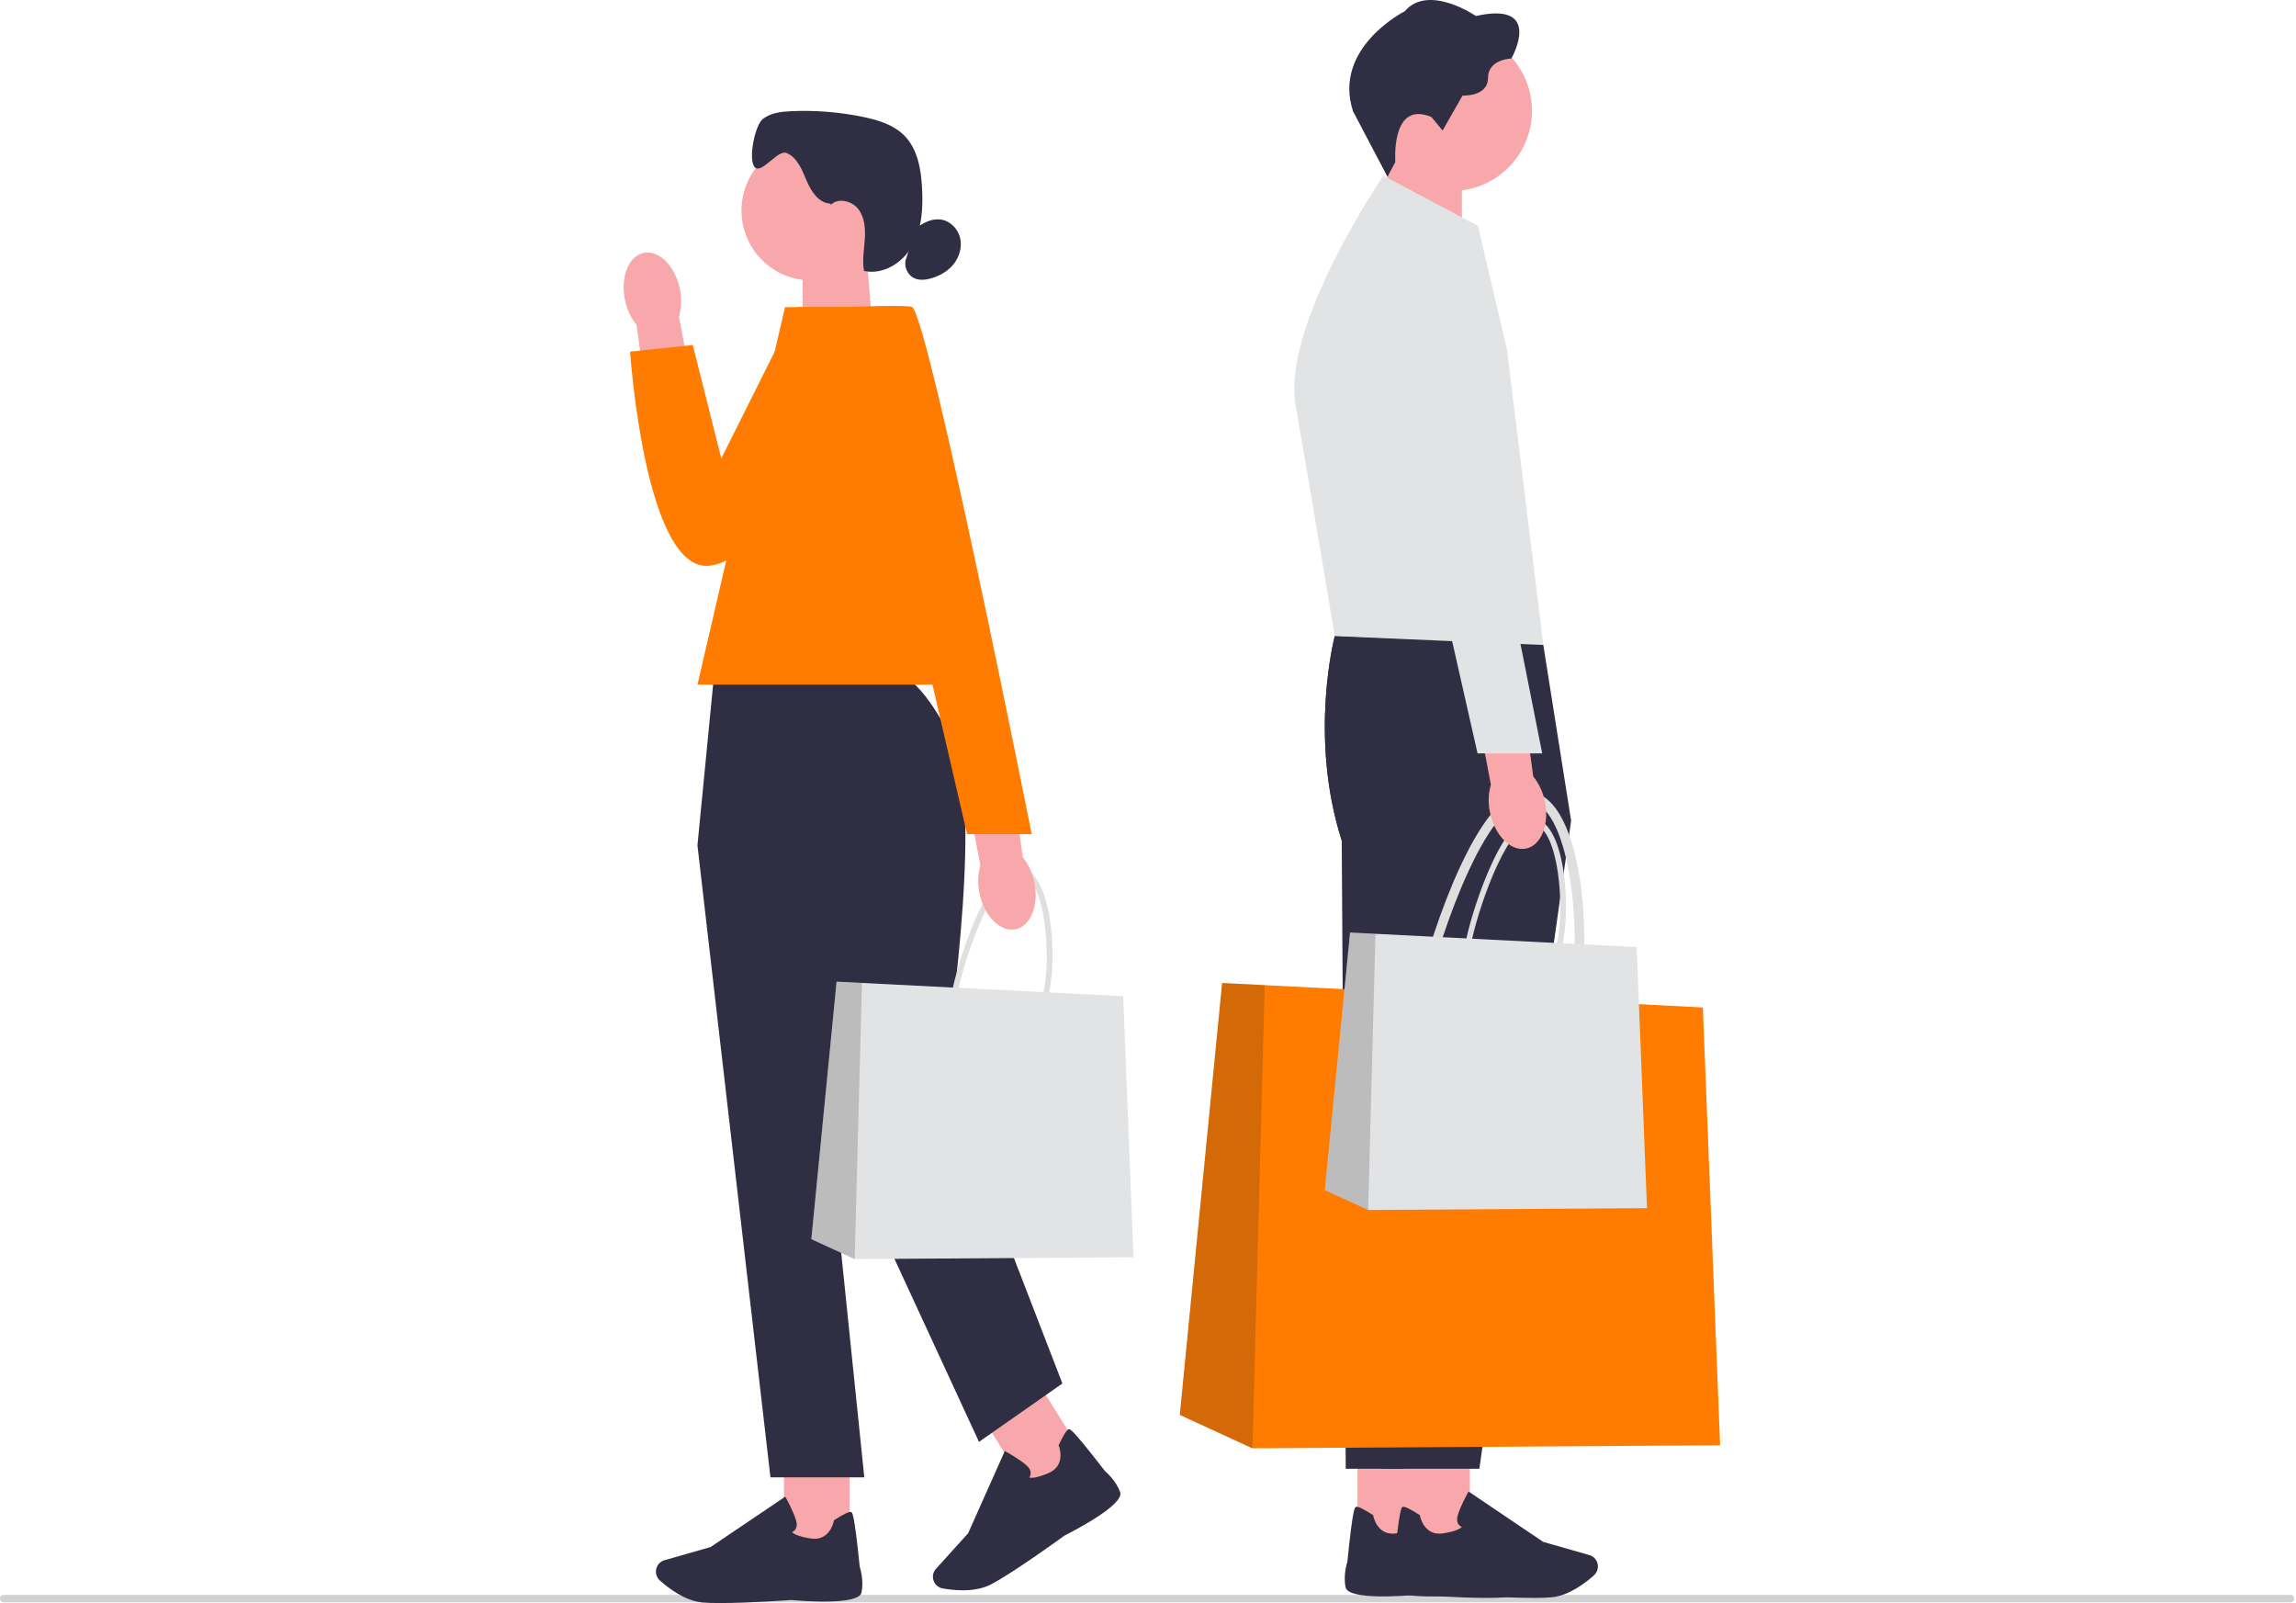 <?xml version="1.0" encoding="UTF-8"?>
<svg width="202px" height="141px" viewBox="0 0 202 141" version="1.1" xmlns="http://www.w3.org/2000/svg" xmlns:xlink="http://www.w3.org/1999/xlink">
    <title>Retaillers</title>
    <g id="PRODUITS" stroke="none" stroke-width="1" fill="none" fill-rule="evenodd">
        <g id="RE/USE" transform="translate(-308, -829)" fill-rule="nonzero">
            <g id="Retaillers" transform="translate(308, 829)">
                <path d="M0,140.608 C0,140.79 0.146,140.937 0.328,140.937 L201.515,140.937 C201.698,140.937 201.844,140.79 201.844,140.608 C201.844,140.426 201.698,140.28 201.515,140.28 L0.328,140.28 C0.146,140.28 0,140.426 0,140.608 Z" id="Path" fill="#D2D2D2"></path>
                <polygon id="Path" fill="#F8A8AB" points="121.55 21.825 128.615 24.148 128.615 13.977 122.204 13.977"></polygon>
                <circle id="Oval" fill="#F8A8AB" cx="127.74" cy="9.751" r="7.04"></circle>
                <path d="M125.947,10.302 L126.918,11.48 L128.673,8.407 C128.673,8.407 130.913,8.523 130.913,6.86 C130.913,5.196 132.968,5.149 132.968,5.149 C132.968,5.149 135.878,0.068 129.851,1.406 C129.851,1.406 125.669,-1.458 123.591,0.989 C123.591,0.989 117.216,4.2 119.039,9.789 L122.071,15.552 L122.758,14.247 C122.758,14.247 122.342,8.771 125.947,10.297 L125.947,10.302 Z" id="Path" fill="#2F2E43"></path>
                <rect id="Rectangle" fill="#F8A8AB" x="119.431" y="127.389" width="5.777" height="8.196"></rect>
                <path d="M124.568,140.28 C123.58,140.368 118.637,140.76 118.388,139.626 C118.162,138.586 118.496,137.499 118.543,137.35 C119.017,132.622 119.194,132.569 119.302,132.539 C119.47,132.489 119.961,132.724 120.758,133.237 L120.808,133.27 L120.819,133.328 C120.833,133.403 121.186,135.138 122.86,134.87 C124.008,134.688 124.38,134.434 124.499,134.31 C124.402,134.266 124.281,134.189 124.195,134.056 C124.071,133.863 124.049,133.615 124.132,133.317 C124.347,132.531 124.993,131.369 125.02,131.323 L125.095,131.19 L131.66,135.621 L135.716,136.779 C136.022,136.868 136.267,137.085 136.391,137.378 L136.391,137.378 C136.563,137.786 136.458,138.261 136.127,138.559 C135.39,139.221 133.928,140.354 132.391,140.495 C131.983,140.534 131.442,140.548 130.836,140.548 C128.3,140.548 124.598,140.286 124.571,140.28 L124.571,140.28 L124.568,140.28 Z" id="Path" fill="#2F2E43"></path>
                <path d="M132.585,56.728 L117.431,55.953 C117.431,55.953 115.108,64.759 118.044,73.934 L118.397,129.187 L126.96,129.187 L135.031,72.19 L132.585,56.728 L132.585,56.728 Z" id="Path" fill="#2F2E43"></path>
                <path d="M130.03,19.869 L121.713,15.456 C121.713,15.456 112.75,28.554 113.988,35.649 C115.23,42.744 117.431,55.953 117.431,55.953 L135.779,56.728 L132.576,30.717 L130.03,19.869 C130.03,19.869 130.03,19.869 130.03,19.869 Z" id="Path" fill="#E2E3E4"></path>
                <rect id="Rectangle" fill="#F8A8AB" x="123.542" y="127.389" width="5.777" height="8.196"></rect>
                <path d="M128.678,140.28 C127.691,140.368 122.747,140.76 122.499,139.626 C122.273,138.586 122.606,137.499 122.653,137.35 C123.128,132.622 123.304,132.569 123.412,132.539 C123.58,132.489 124.071,132.724 124.869,133.237 L124.918,133.27 L124.929,133.328 C124.943,133.403 125.296,135.138 126.971,134.87 C128.118,134.688 128.491,134.434 128.609,134.31 C128.513,134.266 128.391,134.189 128.306,134.056 C128.182,133.863 128.16,133.615 128.242,133.317 C128.458,132.531 129.103,131.369 129.131,131.323 L129.205,131.19 L135.771,135.621 L139.826,136.779 C140.132,136.868 140.378,137.085 140.502,137.378 L140.502,137.378 C140.673,137.786 140.568,138.261 140.237,138.559 C139.501,139.221 138.038,140.354 136.502,140.495 C136.094,140.534 135.553,140.548 134.946,140.548 C132.411,140.548 128.709,140.286 128.681,140.28 L128.681,140.28 L128.678,140.28 Z" id="Path" fill="#2F2E43"></path>
                <path d="M135.779,56.728 L117.431,55.953 C117.431,55.953 115.108,64.759 118.044,73.934 L121.591,129.187 L130.154,129.187 L138.226,72.19 L135.779,56.728 L135.779,56.728 L135.779,56.728 Z" id="Path" fill="#2F2E43"></path>
                <path d="M133.865,92.817 C132.582,92.817 131.183,92.503 129.801,92.194 C128.778,91.965 127.875,91.907 127.153,91.863 C126.055,91.794 125.186,91.738 124.703,91.096 C124.226,90.461 124.226,89.382 124.703,87.256 C125.337,84.431 126.75,79.917 128.477,76.204 C130.709,71.415 132.852,69.211 134.852,69.661 C137.531,70.262 138.598,74.734 138.998,77.344 C139.556,80.988 139.506,85.319 138.877,88.122 L138.877,88.122 C138.044,91.832 136.132,92.814 133.862,92.814 L133.865,92.814 L133.865,92.817 Z M134.353,70.436 C132.882,70.436 131.078,72.582 129.23,76.555 C127.528,80.21 126.138,84.654 125.511,87.438 C125.111,89.225 125.067,90.199 125.365,90.599 C125.619,90.936 126.284,90.98 127.202,91.035 C127.955,91.082 128.893,91.14 129.98,91.385 C134.3,92.354 137.001,92.707 138.069,87.942 C139.214,82.839 138.342,71.294 134.67,70.469 C134.565,70.444 134.458,70.433 134.35,70.433 L134.353,70.433 L134.353,70.436 Z" id="Shape" fill="#DFDFE0"></path>
                <polygon id="Path" fill="#FF7C00" points="151.335 127.121 110.19 127.391 103.798 124.451 107.522 86.461 111.268 86.651 149.815 88.613"></polygon>
                <polygon id="Path" fill="#272223" opacity="0.2" points="110.19 127.391 103.798 124.451 107.522 86.461 111.268 86.651"></polygon>
                <path d="M134.485,85.81 C133.721,85.81 132.885,85.622 132.063,85.438 C131.453,85.3 130.916,85.267 130.482,85.239 C129.829,85.198 129.31,85.164 129.023,84.781 C128.739,84.403 128.739,83.76 129.023,82.491 C129.401,80.806 130.242,78.116 131.274,75.904 C132.604,73.048 133.884,71.735 135.076,72.003 C136.673,72.361 137.31,75.026 137.547,76.585 C137.878,78.759 137.851,81.341 137.476,83.01 L137.476,83.01 C136.979,85.222 135.84,85.807 134.485,85.807 L134.485,85.807 L134.485,85.81 Z M134.778,72.466 C133.9,72.466 132.825,73.746 131.724,76.116 C130.709,78.295 129.878,80.944 129.509,82.604 C129.269,83.669 129.244,84.251 129.423,84.489 C129.575,84.69 129.969,84.715 130.518,84.748 C130.968,84.776 131.525,84.811 132.173,84.958 C134.747,85.534 136.358,85.744 136.996,82.905 C137.677,79.862 137.158,72.979 134.971,72.488 C134.907,72.475 134.844,72.466 134.78,72.466 L134.778,72.466 L134.778,72.466 Z" id="Shape" fill="#DFDFE0"></path>
                <polygon id="Path" fill="#E2E3E4" points="144.899 106.266 120.369 106.426 116.557 104.674 118.777 82.022 121.012 82.135 143.994 83.305"></polygon>
                <polygon id="Path" fill="#272223" opacity="0.2" points="120.369 106.426 116.557 104.674 118.777 82.022 121.012 82.135"></polygon>
                <path d="M135.92,70.521 C136.331,72.541 135.578,74.386 134.242,74.643 C132.907,74.899 131.492,73.468 131.084,71.448 C130.91,70.643 130.938,69.81 131.164,69.015 L129.539,60.433 L133.738,59.768 L134.894,68.298 C135.415,68.949 135.765,69.71 135.92,70.521 L135.92,70.521 L135.92,70.521 Z" id="uuid-2ebd868f-c256-4818-ab73-e4d3dd12d9e3-46-44-87-46-99-488" fill="#F8A8AB"></path>
                <path d="M119.45,19.709 C119.45,19.709 125.591,18.932 126.325,20.766 C127.059,22.601 135.683,66.268 135.683,66.268 L129.994,66.268 L119.45,19.709 C119.45,19.709 119.45,19.709 119.45,19.709 Z" id="Path" fill="#E2E3E4"></path>
                <polygon id="Path" fill="#F8A8AB" points="76.785 29.056 70.616 31.083 70.616 22.206 76.214 22.206"></polygon>
                <circle id="Oval" fill="#F8A8AB" cx="71.381" cy="18.518" r="6.146"></circle>
                <path d="M73.069,17.908 C72.04,17.878 71.364,16.838 70.964,15.889 C70.564,14.94 70.153,13.85 69.199,13.458 C68.418,13.138 67.041,15.304 66.426,14.727 C65.783,14.126 66.41,11.039 67.091,10.484 C67.772,9.93 68.705,9.822 69.582,9.781 C71.723,9.682 73.877,9.855 75.977,10.294 C77.276,10.564 78.611,10.973 79.549,11.911 C80.735,13.102 81.039,14.898 81.124,16.578 C81.213,18.297 81.113,20.096 80.277,21.599 C79.441,23.103 77.692,24.212 76.015,23.828 C75.847,22.918 76.018,21.983 76.084,21.056 C76.148,20.132 76.081,19.133 75.516,18.396 C74.95,17.66 73.745,17.367 73.088,18.021" id="Path" fill="#2F2E43"></path>
                <path d="M80.63,20.038 C81.246,19.588 81.982,19.21 82.738,19.304 C83.555,19.403 84.247,20.076 84.457,20.874 C84.666,21.671 84.432,22.548 83.924,23.199 C83.419,23.85 82.666,24.281 81.872,24.496 C81.411,24.62 80.906,24.672 80.468,24.485 C79.822,24.206 79.472,23.381 79.726,22.725" id="Path" fill="#2F2E43"></path>
                <rect id="Rectangle" fill="#F8A8AB" x="68.972" y="127.844" width="5.777" height="8.196"></rect>
                <path d="M63.345,141 C62.738,141 62.197,140.986 61.789,140.948 C60.255,140.807 58.79,139.673 58.053,139.011 C57.722,138.713 57.618,138.239 57.789,137.83 L57.789,137.83 C57.913,137.538 58.158,137.317 58.465,137.232 L62.52,136.073 L69.085,131.643 L69.16,131.775 C69.187,131.825 69.833,132.986 70.048,133.77 C70.131,134.067 70.109,134.316 69.985,134.509 C69.899,134.641 69.778,134.719 69.681,134.763 C69.8,134.887 70.172,135.141 71.32,135.323 C72.994,135.587 73.348,133.852 73.361,133.781 L73.372,133.723 L73.422,133.69 C74.219,133.176 74.71,132.942 74.879,132.992 C74.983,133.022 75.16,133.077 75.637,137.803 C75.684,137.952 76.018,139.039 75.792,140.079 C75.546,141.21 70.603,140.821 69.612,140.732 C69.585,140.735 65.883,141 63.347,141 L63.345,141 L63.345,141 Z" id="Path" fill="#2F2E43"></path>
                <polygon id="Rectangle" fill="#F8A8AB" transform="translate(90.916, 126.405) rotate(-31.95) translate(-90.916, -126.405)" points="88.027 122.307 93.804 122.307 93.804 130.503 88.027 130.503"></polygon>
                <path d="M84.686,139.877 C84.007,139.877 83.384,139.794 82.939,139.717 C82.504,139.64 82.162,139.292 82.09,138.857 L82.09,138.857 C82.04,138.542 82.131,138.225 82.346,137.99 L85.174,134.862 L88.402,127.629 L88.534,127.7 C88.584,127.728 89.745,128.371 90.344,128.923 C90.573,129.132 90.686,129.356 90.68,129.585 C90.678,129.745 90.617,129.872 90.556,129.963 C90.722,130.007 91.171,130.023 92.242,129.571 C93.803,128.911 93.185,127.251 93.158,127.182 L93.136,127.127 L93.16,127.074 C93.566,126.216 93.856,125.758 94.027,125.711 C94.134,125.681 94.311,125.634 97.216,129.394 C97.334,129.494 98.192,130.241 98.551,131.243 C98.94,132.332 94.54,134.619 93.654,135.066 C93.627,135.088 89.022,138.434 87.13,139.386 C86.38,139.764 85.491,139.88 84.683,139.88 L84.683,139.88 L84.686,139.877 Z" id="Path" fill="#2F2E43"></path>
                <path d="M79.003,59.305 L62.829,59.305 L61.361,74.35 L67.783,129.943 L76.04,129.943 L72.738,97.835 L86.131,126.823 L93.469,121.687 L83.011,94.624 C83.011,94.624 86.746,71.048 83.811,65.175 C80.876,59.302 79.003,59.305 79.003,59.305 L79.003,59.305 L79.003,59.305 Z" id="Path" fill="#2F2E43"></path>
                <polygon id="Path" fill="#FF7C00" points="87.047 60.221 61.361 60.221 69.066 27.012 80.258 27.012"></polygon>
                <path d="M54.98,26.358 C54.569,24.339 55.322,22.493 56.658,22.236 C57.993,21.98 59.408,23.412 59.816,25.431 C59.99,26.236 59.962,27.07 59.736,27.864 L61.361,36.446 L57.162,37.111 L56.007,28.581 C55.485,27.93 55.135,27.169 54.98,26.358 L54.98,26.358 Z" id="uuid-f899ad7f-3d0f-4b30-ad3c-9c1473a48add-47-45-88-47-100-489" fill="#F8A8AB"></path>
                <path d="M79.985,27.012 L70.114,27.012 L63.46,40.32 L60.95,30.347 L55.436,30.932 C55.436,30.932 56.74,50.416 62.443,49.757 C68.145,49.098 81.444,31.544 79.982,27.009 L79.985,27.009 L79.985,27.012 Z" id="Path" fill="#FF7C00"></path>
                <path d="M89.306,90.133 C88.542,90.133 87.706,89.945 86.884,89.76 C86.275,89.622 85.737,89.589 85.304,89.562 C84.65,89.52 84.131,89.487 83.844,89.104 C83.56,88.726 83.56,88.083 83.844,86.814 C84.222,85.129 85.064,82.439 86.095,80.226 C87.425,77.371 88.705,76.058 89.897,76.326 C91.494,76.684 92.131,79.349 92.369,80.908 C92.7,83.082 92.672,85.664 92.297,87.333 L92.297,87.333 C91.8,89.545 90.661,90.13 89.306,90.13 L89.306,90.13 L89.306,90.133 Z M89.599,76.789 C88.722,76.789 87.646,78.069 86.545,80.439 C85.53,82.618 84.7,85.267 84.33,86.927 C84.09,87.992 84.065,88.574 84.244,88.811 C84.396,89.013 84.791,89.038 85.34,89.071 C85.789,89.098 86.346,89.134 86.995,89.28 C89.569,89.857 91.18,90.067 91.817,87.228 C92.498,84.185 91.98,77.302 89.792,76.811 C89.729,76.797 89.665,76.789 89.602,76.789 L89.599,76.789 L89.599,76.789 Z" id="Shape" fill="#DFDFE0"></path>
                <polygon id="Path" fill="#E2E3E4" points="99.723 110.586 75.193 110.746 71.381 108.994 73.601 86.342 75.836 86.456 98.818 87.625"></polygon>
                <polygon id="Path" fill="#272223" opacity="0.2" points="75.193 110.746 71.381 108.994 73.601 86.342 75.836 86.456"></polygon>
                <path d="M91.006,77.62 C91.417,79.639 90.664,81.484 89.329,81.741 C87.993,81.998 86.578,80.566 86.17,78.546 C85.996,77.741 86.024,76.908 86.25,76.113 L84.625,67.531 L88.824,66.866 L89.98,75.396 C90.501,76.047 90.851,76.808 91.006,77.62 L91.006,77.62 L91.006,77.62 Z" id="uuid-aa721d86-32e3-4ace-957f-0814f6d1eb89-48-46-89-48-101-490" fill="#F8A8AB"></path>
                <path d="M74.357,27.012 C74.357,27.012 79.966,26.774 80.258,27.012 C81.789,28.261 90.769,73.368 90.769,73.368 L85.08,73.368 L74.357,27.012 C74.357,27.012 74.357,27.012 74.357,27.012 Z" id="Path" fill="#FF7C00"></path>
            </g>
        </g>
    </g>
</svg>